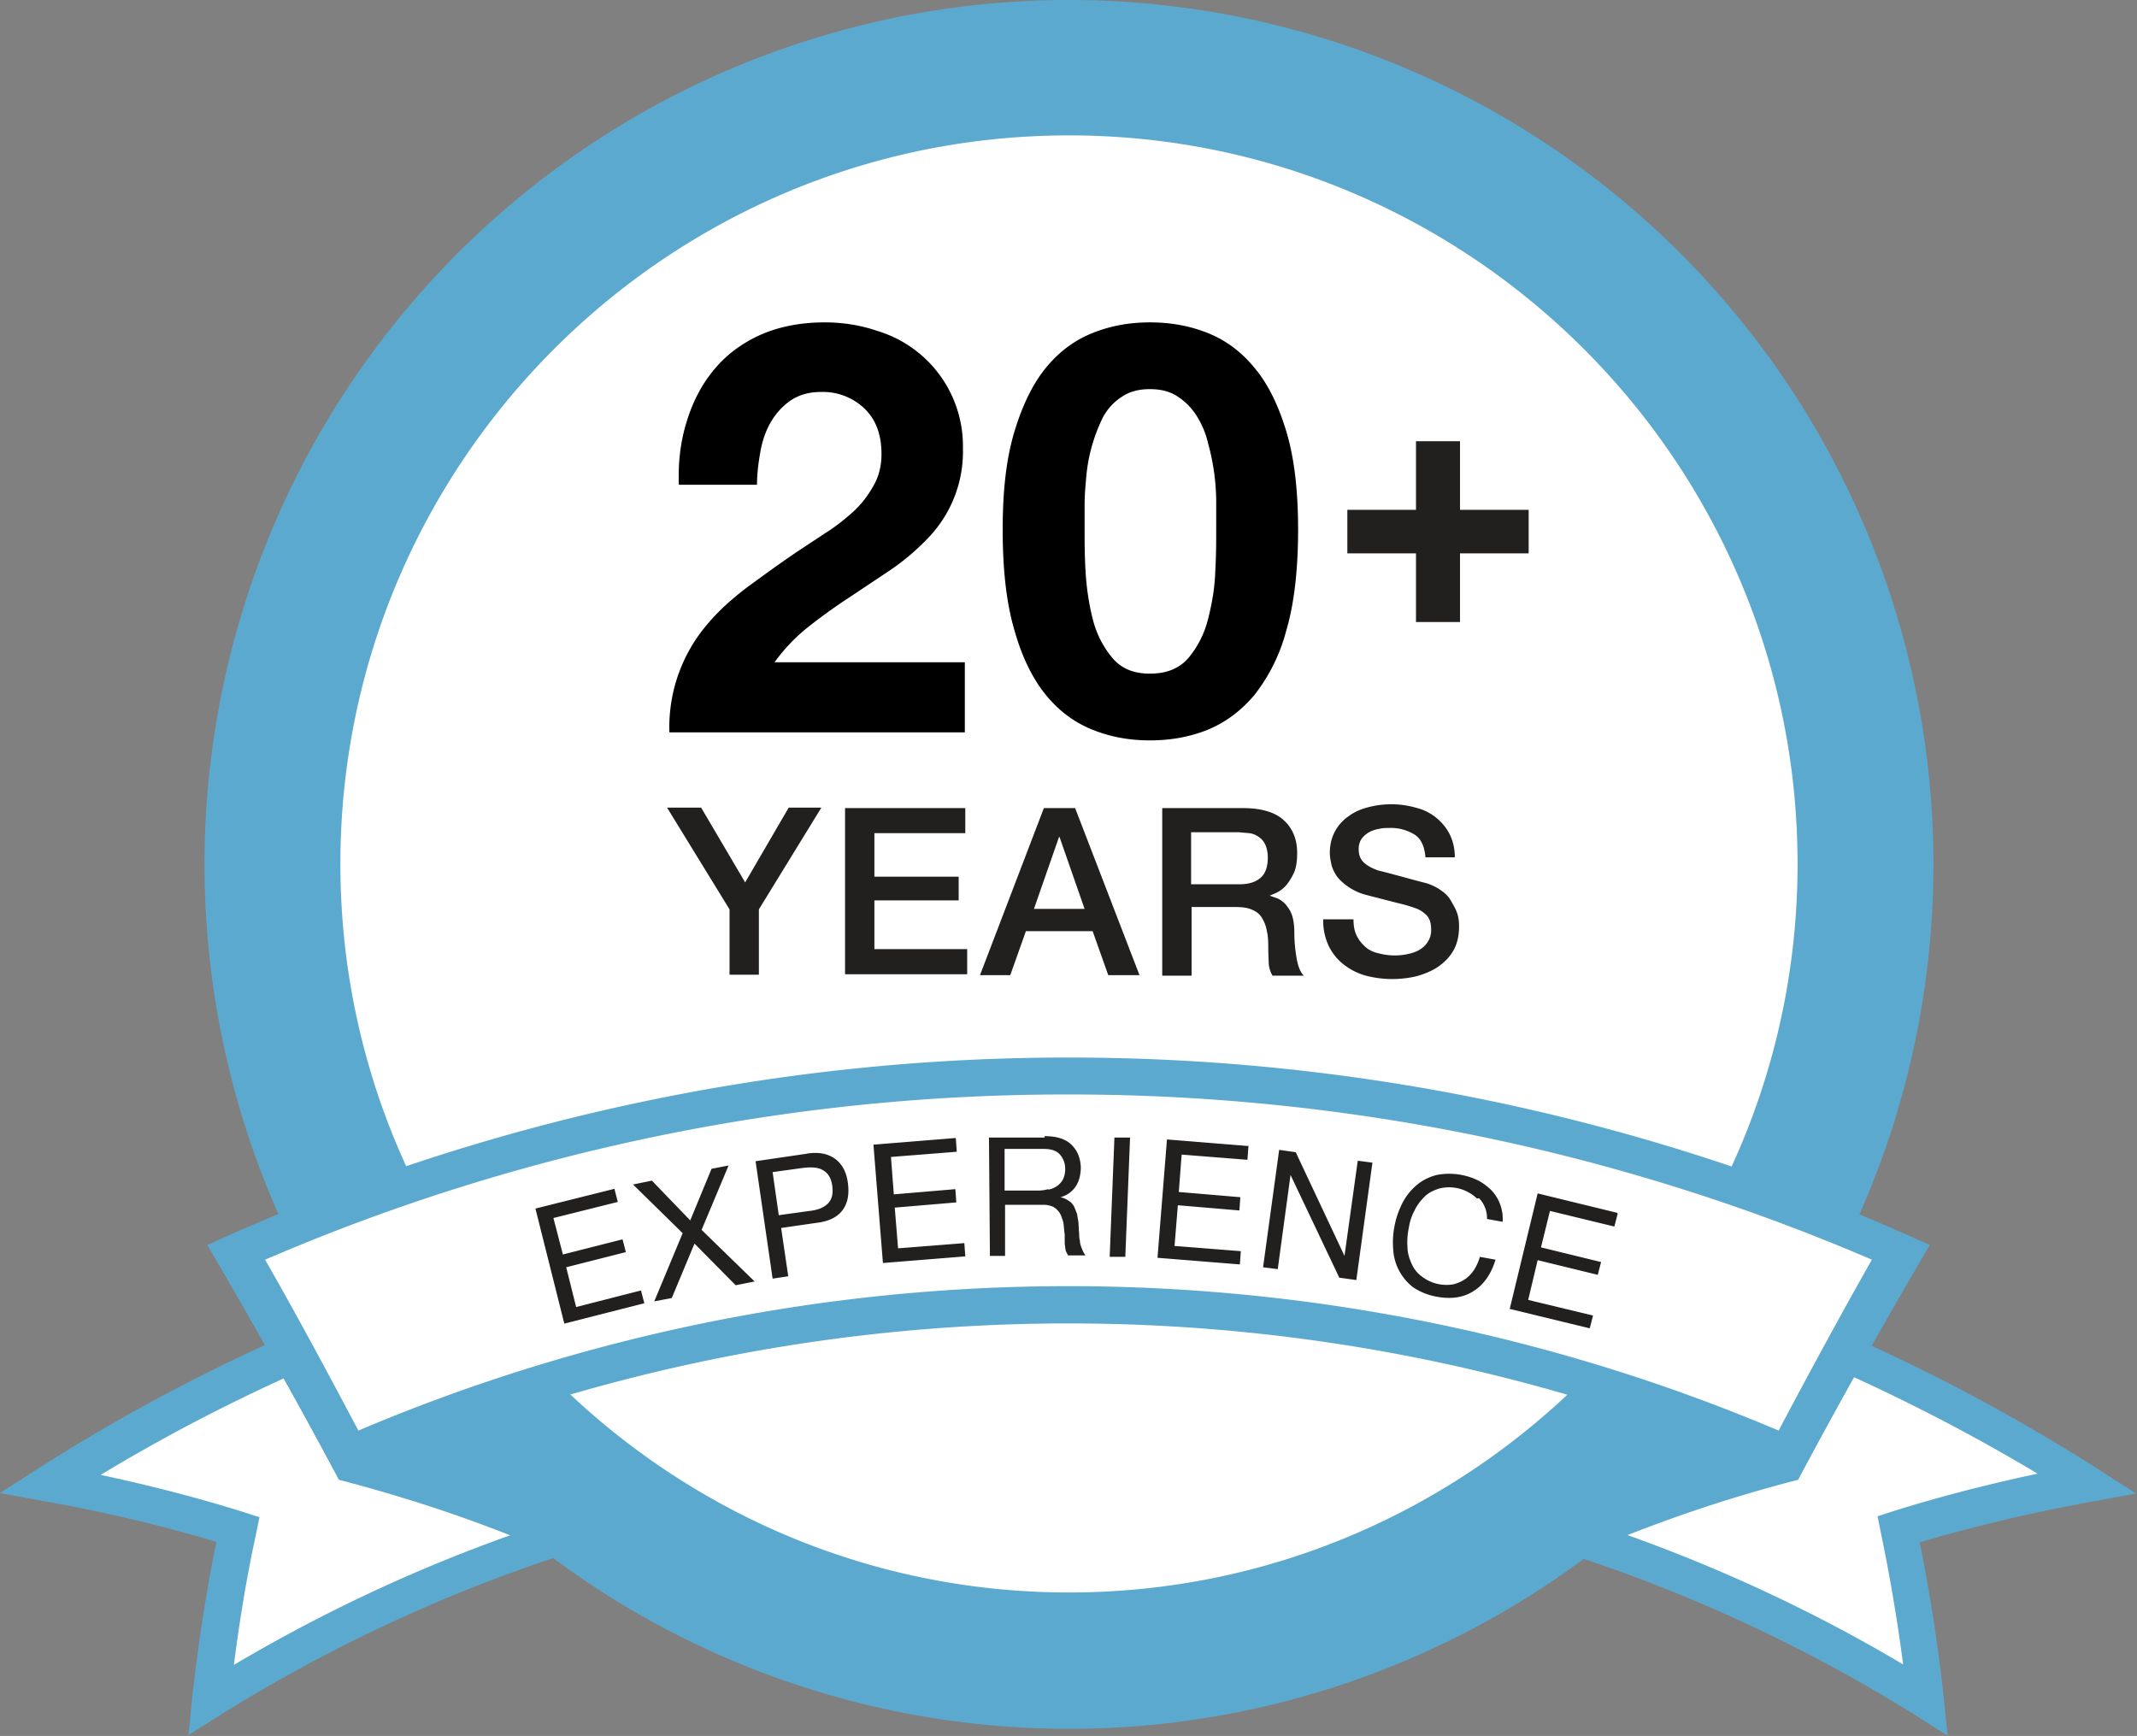 <svg xmlns="http://www.w3.org/2000/svg" id="Layer_1" data-name="Layer 1" viewBox="0 0 45.14 36.67">
  <rect x="0" y="0" width="45.14" height="36.67" fill="#808080" stroke="none"/>
  <defs>
    <style>
      .cls-1{fill:#fff}.cls-3{fill:#5ca9d0}
    </style>
  </defs>
  <circle cx="22.49" cy="18.23" r="16.83" class="cls-1"/>
  <path d="M22.58 2.86c8.49 0 15.39 6.91 15.39 15.39s-6.91 15.39-15.39 15.39S7.19 26.73 7.19 18.25s6.9-15.39 15.39-15.39m0-2.86a18.26 18.26 0 1 0 0 36.52 18.26 18.26 0 0 0 0-36.52Z" class="cls-3"/>
  <path d="M11.31 32.64a33.25 33.25 0 0 0-6.86 3.27c.12-1.19.31-2.4.57-3.61-1.27-.39-2.6-.72-3.98-.97a39.3 39.3 0 0 1 8.12-3.93c.74 1.74 1.46 3.48 2.14 5.24Z" class="cls-1"/>
  <path d="m3.98 36.67.08-.8c.12-1.1.29-2.21.51-3.3a32.36 32.36 0 0 0-3.59-.85L0 31.54.84 31a39.32 39.32 0 0 1 8.2-3.97l.34-.12.14.33c.74 1.73 1.46 3.5 2.14 5.25l.15.38-.38.13a32.99 32.99 0 0 0-6.78 3.23l-.68.43ZM2.1 31.15c1.03.22 2.05.48 3.04.79l.34.11-.07.35c-.2.91-.35 1.84-.47 2.77a33.44 33.44 0 0 1 5.87-2.75c-.59-1.5-1.21-3.02-1.84-4.51-2.4.86-4.7 1.95-6.85 3.25Z" class="cls-3"/>
  <path d="M33.83 32.64c2.42.83 4.72 1.93 6.86 3.27-.12-1.19-.31-2.4-.57-3.61 1.27-.39 2.6-.72 3.98-.97a39.3 39.3 0 0 0-8.12-3.93c-.74 1.74-1.46 3.48-2.14 5.24Z" class="cls-1"/>
  <path d="m41.15 36.67-.68-.43a32.99 32.99 0 0 0-6.78-3.23l-.38-.13.15-.38c.68-1.76 1.4-3.52 2.14-5.25l.14-.33.34.12a39.57 39.57 0 0 1 8.2 3.97l.84.54-.98.18c-1.22.22-2.43.51-3.59.85.22 1.09.39 2.19.51 3.3l.08.8Zm-6.82-4.26c2.05.73 4.02 1.65 5.87 2.75a37.5 37.5 0 0 0-.47-2.78l-.07-.35.34-.11c.99-.31 2.01-.57 3.04-.79a39.47 39.47 0 0 0-6.85-3.25c-.63 1.49-1.25 3-1.84 4.51ZM7.16 31.26c1.46.38 2.84.84 4.15 1.39-.68-1.75-1.4-3.5-2.14-5.24a36.84 36.84 0 0 0-4.79-1.12c.96 1.64 1.89 3.29 2.78 4.96Z" class="cls-3"/>
  <path d="M37.98 31.26a30.6 30.6 0 0 0-4.15 1.39c.68-1.75 1.4-3.5 2.14-5.24 1.52-.47 3.12-.84 4.79-1.12-.96 1.64-1.89 3.29-2.78 4.96Z" class="cls-3"/>
  <path d="M4.99 26.45a43.08 43.08 0 0 1 17.58-3.72c6.09 0 12.16 1.29 17.58 3.72-.82 1.42-1.61 2.85-2.37 4.29a37.99 37.99 0 0 0-30.42 0c-.76-1.44-1.55-2.87-2.37-4.29Z" class="cls-1"/>
  <path d="M22.57 23.12a42.9 42.9 0 0 1 16.97 3.49c-.68 1.2-1.33 2.4-1.97 3.61a38.4 38.4 0 0 0-30 0c-.64-1.21-1.29-2.42-1.97-3.61a42.73 42.73 0 0 1 16.97-3.49m0-.78A43.68 43.68 0 0 0 4.38 26.3c.96 1.64 1.89 3.29 2.78 4.96a37.59 37.59 0 0 1 30.82 0c.89-1.67 1.82-3.32 2.78-4.96a43.68 43.68 0 0 0-18.19-3.96Z" class="cls-3"/>
  <path fill="#221f1f" d="M28.46 11.69v-.92h1.45V9.32h.93v1.45h1.45v.92h-1.45v1.45h-.93v-1.45h-1.45Zm-13.05 7.52-1.32-2.15h.72l.93 1.58.92-1.58h.69l-1.32 2.15v1.38h-.62v-1.38Zm2.44-2.14h2.54v.53h-1.92v.92h1.78v.5h-1.78v1.03h1.96v.53h-2.58v-3.53Zm4.2 0h.66l1.36 3.53h-.66l-.33-.93h-1.41l-.33.93h-.64l1.35-3.53Zm-.22 2.13h1.08l-.53-1.52h-.01l-.53 1.52Zm2.72-2.13h1.69c.39 0 .68.08.87.25.19.17.29.4.29.7 0 .17-.02.31-.07.42-.05.11-.11.2-.17.27a.65.65 0 0 1-.2.15l-.14.06.17.06c.06.03.12.07.17.13.05.06.1.13.13.22s.05.21.05.35c0 .21.02.4.05.57s.08.29.15.36h-.66a.57.57 0 0 1-.08-.25l-.01-.27c0-.16 0-.3-.03-.42a.76.76 0 0 0-.11-.29c-.05-.08-.12-.13-.22-.17s-.21-.05-.35-.05h-.91v1.45h-.62v-3.53Zm.62 1.61h1.01c.2 0 .35-.05.45-.14.1-.09.15-.23.15-.42 0-.11-.02-.2-.05-.27s-.08-.13-.14-.17-.12-.07-.2-.08l-.23-.02h-1v1.1Zm3.42.74c0 .14.02.25.07.35.05.1.11.17.19.24s.18.11.28.13a1.3 1.3 0 0 0 .7-.01c.1-.03.17-.07.23-.12.06-.05.1-.11.13-.17a.45.45 0 0 0 .04-.2c0-.14-.03-.23-.09-.3a.66.66 0 0 0-.2-.14 3.35 3.35 0 0 0-.44-.13l-.62-.16a1.2 1.2 0 0 1-.62-.37.85.85 0 0 1-.13-.25c-.02-.09-.04-.18-.04-.27 0-.18.04-.33.11-.46a.9.9 0 0 1 .29-.32c.12-.09.26-.15.42-.19a1.9 1.9 0 0 1 .99.01 1.09 1.09 0 0 1 .72.56c.07.14.11.3.11.49h-.62c-.02-.23-.09-.39-.23-.48a.95.95 0 0 0-.53-.14c-.07 0-.15 0-.22.02a.65.65 0 0 0-.21.07.52.52 0 0 0-.16.14.38.38 0 0 0-.06.22c0 .13.04.22.12.29.08.07.18.12.3.16l.16.04.3.08.33.09.23.06c.12.04.22.09.3.15.09.06.16.13.21.22s.1.17.13.26.04.18.04.28c0 .2-.04.37-.12.51-.08.14-.19.25-.32.34-.13.09-.28.15-.45.2a2.22 2.22 0 0 1-1.08-.01 1.33 1.33 0 0 1-.46-.23c-.13-.1-.24-.23-.32-.39a1.26 1.26 0 0 1-.12-.57h.62Zm-15.61 5.7.07.27-1.36.34.2.77 1.26-.32.07.27-1.26.32.21.84 1.37-.35.07.27-1.69.43-.61-2.43 1.68-.42Zm.4-.1.39-.08.81.84.45-1.09.36-.07-.57 1.36 1.12 1.09-.4.08-.87-.88-.48 1.15-.37.07.6-1.44-1.05-1.03Zm3.66-.65c.25-.04.45 0 .6.11.15.11.24.28.27.51.03.23 0 .42-.11.57-.11.15-.29.24-.54.27l-.76.11.15 1.02-.33.05-.36-2.48 1.09-.16Zm.06 1.21c.19-.02.32-.08.4-.17.08-.09.1-.21.08-.36-.02-.15-.08-.26-.18-.32-.1-.07-.24-.08-.43-.06l-.65.09.13.91.65-.09Zm3.09-1.53.02.28-1.39.11.06.79 1.3-.11.02.28-1.3.11.07.86 1.4-.11.02.28-1.74.14-.2-2.5 1.73-.14Zm1.87-.05c.24 0 .43.05.56.17s.2.28.21.48c0 .15-.03.29-.1.4a.55.55 0 0 1-.33.24.5.5 0 0 1 .18.08c.05.03.08.07.11.12l.06.15.03.18.01.19c.01.07 0 .13.02.19 0 .06.02.12.04.17s.04.1.08.15h-.37l-.05-.1-.02-.15v-.18l-.02-.19a.47.47 0 0 0-.04-.17.37.37 0 0 0-.07-.14.4.4 0 0 0-.12-.1.54.54 0 0 0-.2-.04h-.81v1.08h-.32l-.02-2.5h1.18Zm.08 1.13a.48.48 0 0 0 .18-.07.44.44 0 0 0 .13-.14.48.48 0 0 0 .05-.22.45.45 0 0 0-.11-.31c-.07-.08-.18-.12-.34-.12h-.83v.88h.7c.08 0 .15-.01.22-.03Zm1.73-1.09-.1 2.51h-.33l.1-2.52h.33Zm2.5.18-.02.28-1.39-.11-.06.79 1.3.11-.02.28-1.3-.11-.07.86 1.4.11-.02.28-1.74-.14.2-2.5 1.73.14Zm1 .12 1.03 2.19.28-2.01.31.04-.34 2.48-.36-.05-1.03-2.17-.27 1.99-.31-.04.34-2.48.35.05Zm3.83.98a.85.85 0 0 0-.81-.21c-.12.04-.22.09-.3.17s-.16.18-.21.29c-.06.11-.1.23-.12.36-.03.14-.04.28-.03.41 0 .13.04.25.09.36.05.11.12.2.22.27a.85.85 0 0 0 .66.16.8.8 0 0 0 .25-.11.73.73 0 0 0 .19-.2c.05-.08.09-.17.12-.27l.33.06c-.09.3-.25.53-.46.66-.21.14-.48.18-.79.12a1.3 1.3 0 0 1-.48-.19 1.08 1.08 0 0 1-.43-.79 1.84 1.84 0 0 1 .2-1.01c.08-.15.18-.27.3-.37.12-.1.26-.17.42-.21a1.39 1.39 0 0 1 .88.12c.11.06.2.13.28.21a.88.88 0 0 1 .23.66l-.33-.06a.6.6 0 0 0-.17-.44Zm2.97.32-.07.27-1.36-.33-.19.77 1.27.31-.07.27-1.27-.31-.2.84 1.37.33-.07.27-1.69-.41.59-2.44 1.68.41Z"/>
  <path d="M14.51 8.89c.13-.42.32-.78.58-1.09.26-.31.58-.55.98-.73.39-.17.84-.26 1.35-.26.39 0 .76.06 1.11.18a2.54 2.54 0 0 1 1.81 2.48 2.63 2.63 0 0 1-.76 1.92 4.9 4.9 0 0 1-.77.65l-.87.58c-.29.19-.57.39-.85.61-.28.22-.52.47-.73.76h4.02v1.48h-6.24a3.34 3.34 0 0 1 .79-2.27c.24-.29.53-.55.86-.8.33-.24.67-.49 1.04-.74l.59-.39c.21-.13.4-.28.58-.44s.32-.34.44-.55c.12-.2.18-.43.18-.69 0-.41-.12-.73-.36-.96a1.27 1.27 0 0 0-.92-.35c-.25 0-.46.06-.64.18-.17.12-.31.27-.42.46-.11.19-.18.4-.22.63-.04.23-.07.46-.07.69h-1.65c-.02-.49.04-.94.17-1.35Zm6.92.22c.17-.56.39-1.01.67-1.35.28-.34.61-.58.99-.73.38-.15.77-.22 1.2-.22s.83.07 1.21.22.71.39.99.73c.29.34.51.79.68 1.35.17.56.25 1.26.25 2.08s-.08 1.56-.25 2.13a3.74 3.74 0 0 1-.68 1.37c-.29.34-.62.58-.99.73-.38.15-.78.22-1.21.22s-.82-.07-1.2-.22-.71-.39-.99-.73c-.28-.34-.51-.8-.67-1.37-.17-.57-.25-1.28-.25-2.13s.08-1.52.25-2.08Zm1.5 2.96c.02.34.07.68.15 1s.22.59.41.82c.19.23.45.34.8.34s.63-.11.82-.34c.19-.23.33-.5.41-.82s.14-.65.15-1c.02-.34.02-.64.02-.88v-.53a4.72 4.72 0 0 0-.17-1.29 1.87 1.87 0 0 0-.24-.58 1.3 1.3 0 0 0-.4-.41c-.16-.11-.36-.16-.59-.16s-.43.05-.59.16c-.16.1-.29.24-.39.41a3.55 3.55 0 0 0-.36 1.23c-.02.22-.04.43-.04.64v.53c0 .24 0 .54.02.88Z"/>
</svg>
